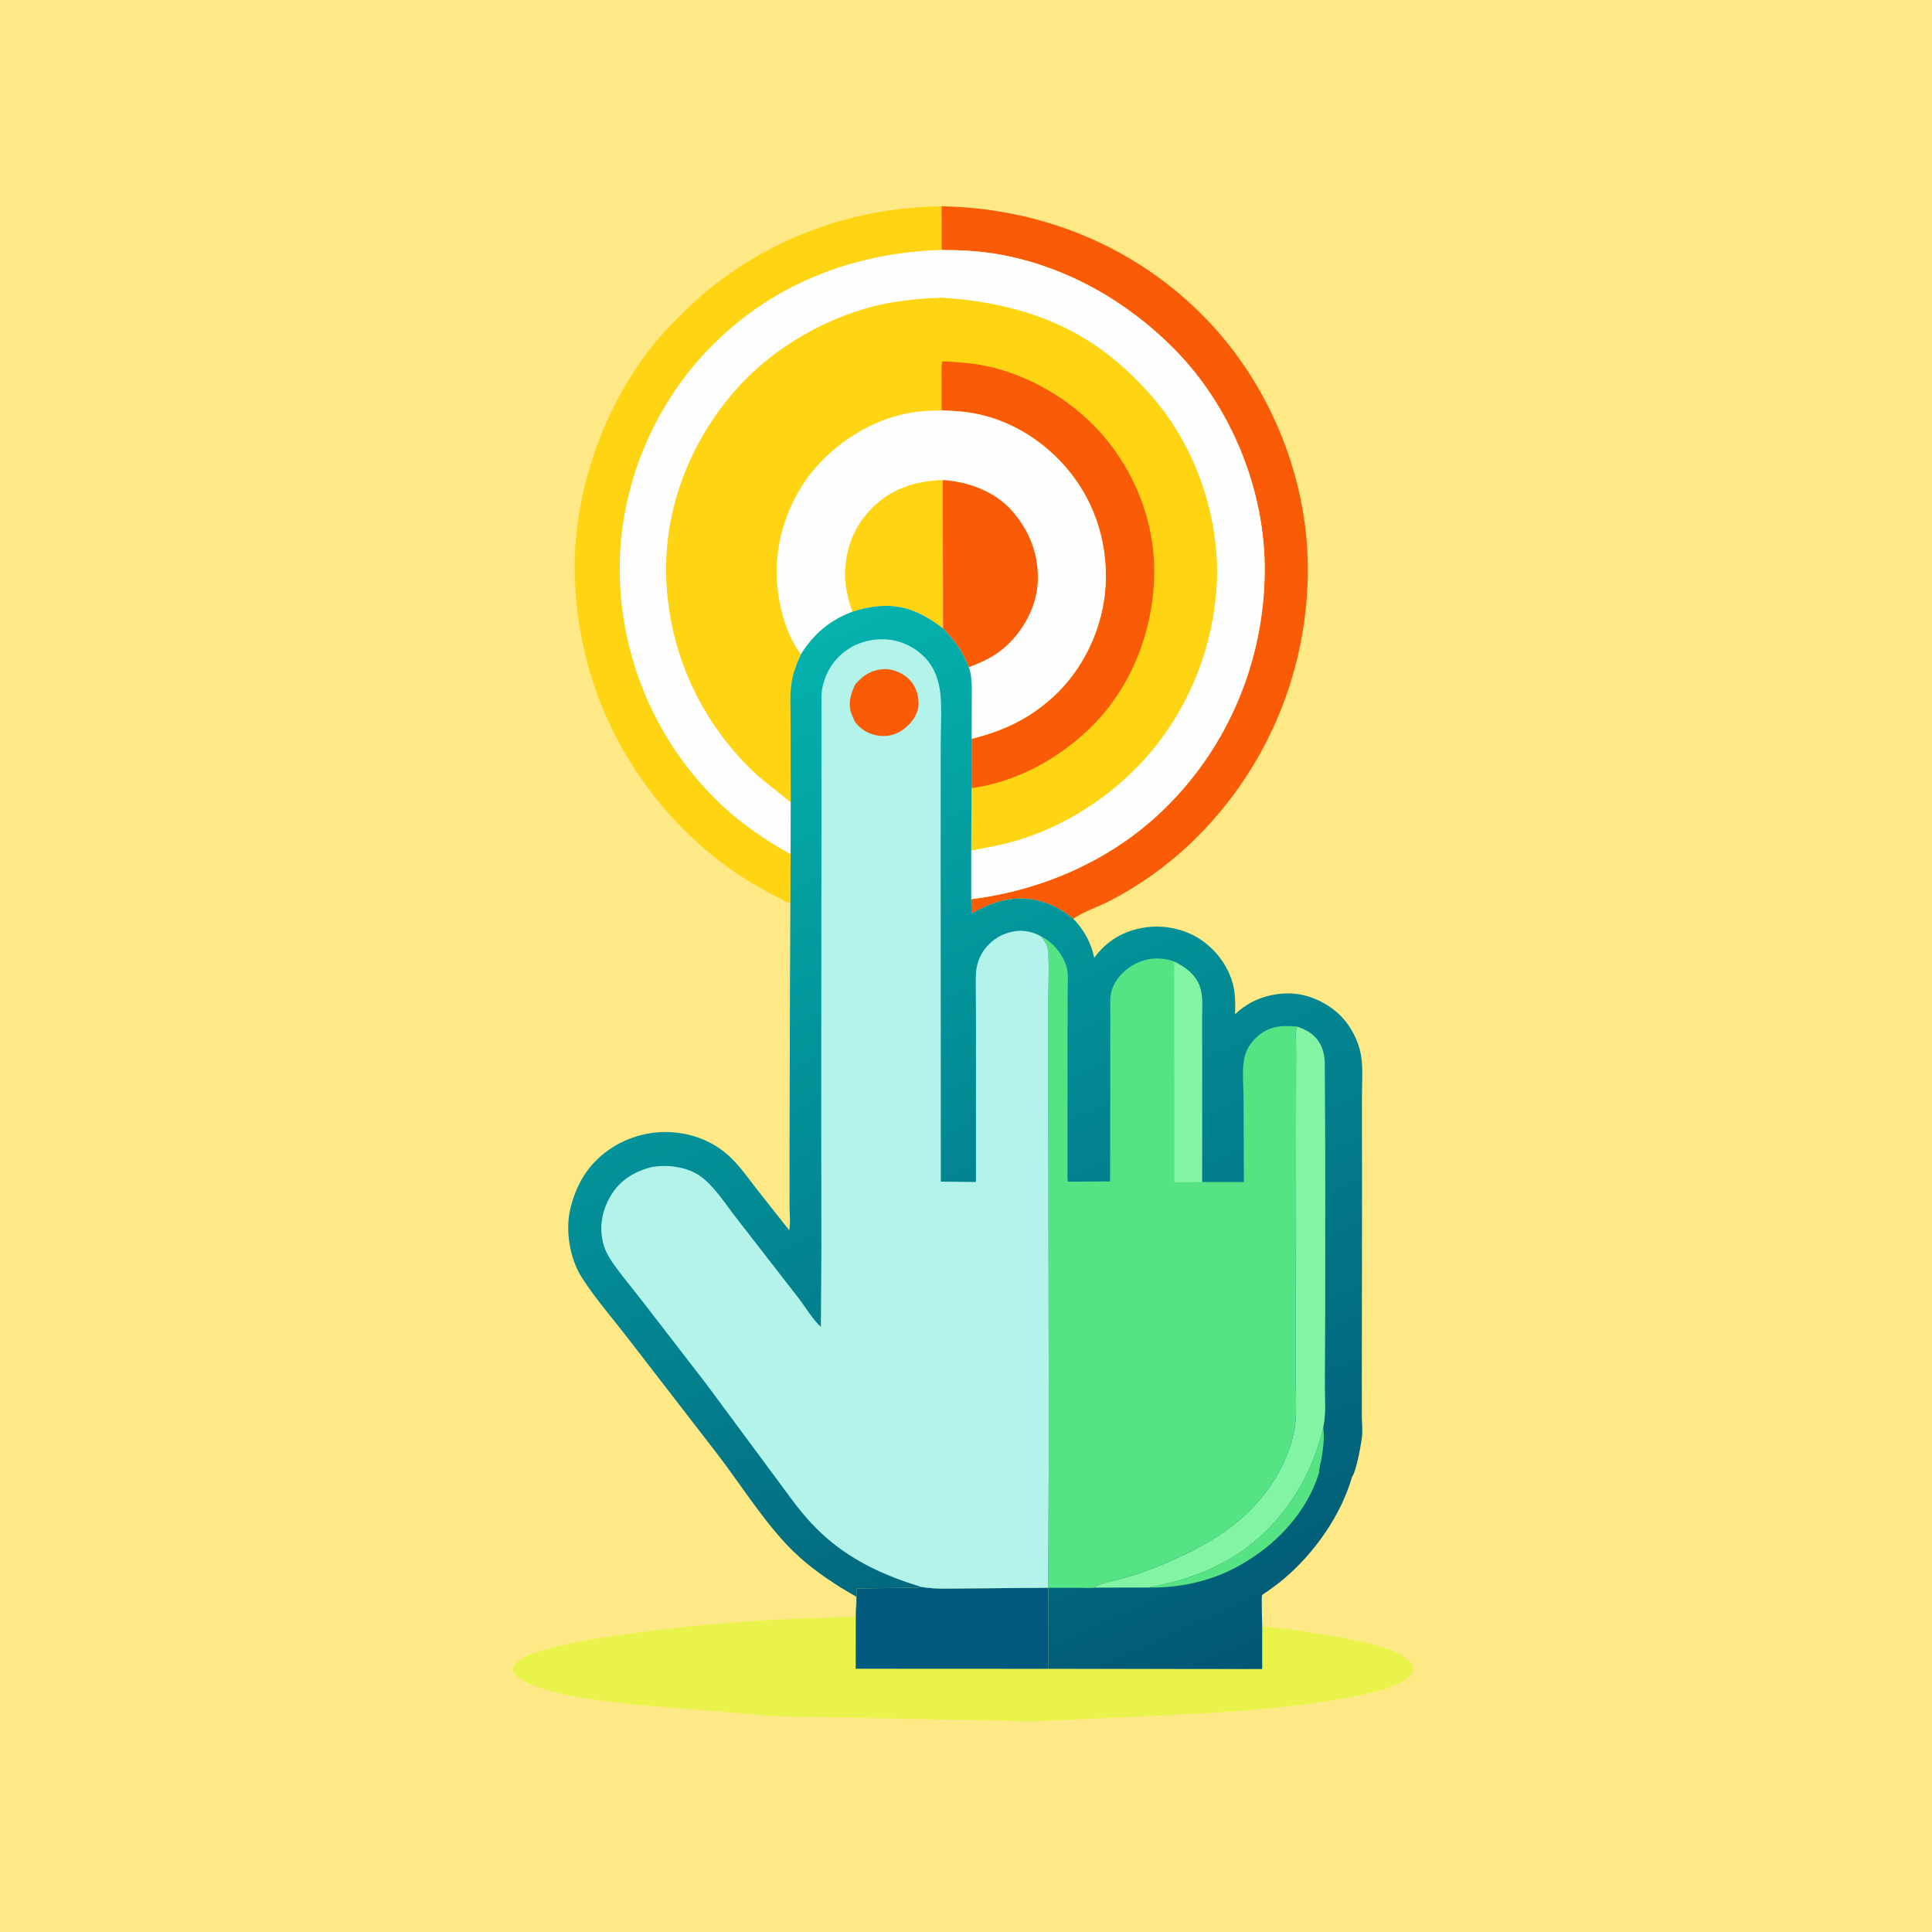 <svg version="1.1" xmlns="http://www.w3.org/2000/svg" style="display: block;" viewBox="0 0 2048 2048" width="1024" height="1024">
<defs>
	<linearGradient id="Gradient1" gradientUnits="userSpaceOnUse" x1="1283.04" y1="1792.53" x2="786.665" y2="700.421">
		<stop class="stop0" offset="0" stop-opacity="1" stop-color="rgb(2,87,116)"/>
		<stop class="stop1" offset="1" stop-opacity="1" stop-color="rgb(4,178,173)"/>
	</linearGradient>
</defs>
<path transform="translate(0,0)" fill="rgb(254,233,134)" d="M -0 -0 L 2048 0 L 2048 2048 L -0 2048 L -0 -0 z"/>
<path transform="translate(0,0)" fill="rgb(254,212,19)" d="M 837.823 957.142 C 832.666 956.303 826.144 951.989 821.417 949.586 C 788.093 932.649 757.797 911.337 730.857 885.39 C 654.6 811.941 611.303 713.333 609.249 607.5 C 607.438 514.147 646.367 411.286 711.374 344.21 C 725.643 329.486 740.3 315.255 756.499 302.644 C 826.71 247.987 909.445 219.95 998.051 218.69 L 998.16 264.999 C 902.833 267.884 815.203 302.368 748.934 372.456 C 688.402 436.478 654.295 524.724 657.103 613.028 C 660.02 704.795 698.857 791.617 766.034 854.288 C 788.003 874.784 811.99 890.809 838.067 905.485 L 837.823 957.142 z"/>
<path transform="translate(0,0)" fill="rgb(250,91,7)" d="M 998.051 218.69 C 1103.55 220.406 1204.07 261.189 1277.9 337.363 C 1347.63 409.305 1388.16 510.154 1386.32 610.318 C 1384.34 717.938 1340.2 819.312 1262.3 893.798 C 1237.34 917.672 1207.25 939.097 1176.5 954.957 C 1164.14 961.33 1148.99 966.07 1137.74 973.887 C 1127.41 965.314 1115.59 958.624 1102.58 955.117 C 1076.63 948.121 1052.28 955.361 1029.85 968.469 L 1029.53 953.148 C 1105.79 943.552 1179.01 911.419 1234.34 857.384 C 1302.18 791.137 1339.85 700.582 1340.64 606 C 1341.36 519.825 1305.18 431.049 1244.58 369.833 C 1194.27 319.02 1129.9 282.374 1059.13 269.696 C 1039.01 266.093 1018.55 265.086 998.16 264.999 L 998.051 218.69 z"/>
<path transform="translate(0,0)" fill="rgb(234,243,75)" d="M 976.179 1682.12 C 991.701 1684.92 1009.02 1683.77 1024.81 1683.78 L 1111.06 1683.1 L 1111.07 1769.03 L 1337.97 1769.27 L 1337.97 1724.1 C 1355.54 1725.36 1372.95 1728.1 1390.36 1730.72 C 1413.1 1734.15 1435.52 1737.79 1457.72 1743.91 C 1470.95 1747.55 1490.74 1753.66 1497.74 1766.05 C 1497.93 1769.97 1498.11 1771.52 1495.92 1775 C 1493.27 1779.19 1488.58 1781.76 1484.26 1783.92 C 1468.35 1791.87 1449.75 1795.44 1432.36 1798.76 C 1361.3 1812.29 1288.65 1815.59 1216.58 1819.3 L 1093.14 1824.7 L 822.213 1819.27 L 669.984 1806.77 C 638.24 1802.8 576.443 1797.14 550.148 1778.52 C 548.063 1777.05 544.28 1774.03 544.015 1771.39 C 543.712 1768.39 544.688 1765.87 546.684 1763.68 C 557.339 1752 583.321 1747.15 598.422 1743.68 C 631.545 1736.07 664.816 1731.88 698.5 1727.76 C 767.728 1719.28 837.435 1715.19 907.166 1713.87 L 907.391 1703.79 L 907.898 1703.45 L 907.859 1683.82 L 960.601 1683.18 C 966.091 1682.93 970.874 1683.99 976.179 1682.12 z"/>
<path transform="translate(0,0)" fill="rgb(1,90,125)" d="M 976.179 1682.12 C 991.701 1684.92 1009.02 1683.77 1024.81 1683.78 L 1111.06 1683.1 L 1111.07 1769.03 L 907.105 1768.93 L 907.166 1713.87 L 907.391 1703.79 L 907.898 1703.45 L 907.859 1683.82 L 960.601 1683.18 C 966.091 1682.93 970.874 1683.99 976.179 1682.12 z"/>
<path transform="translate(0,0)" fill="rgb(254,254,254)" d="M 998.16 264.999 C 1018.55 265.086 1039.01 266.093 1059.13 269.696 C 1129.9 282.374 1194.27 319.02 1244.58 369.833 C 1305.18 431.049 1341.36 519.825 1340.64 606 C 1339.85 700.582 1302.18 791.137 1234.34 857.384 C 1179.01 911.419 1105.79 943.552 1029.53 953.148 L 1029.51 901.538 C 1045.6 898.431 1061.76 895.633 1077.5 890.992 C 1118.3 878.963 1156.52 856.998 1188.49 829.061 C 1248.54 776.575 1284.53 701.335 1289.56 621.886 C 1294.1 550.091 1267.49 472.757 1219.8 418.862 C 1199.69 396.133 1177.82 376.283 1151.94 360.238 C 1105.53 331.467 1052.09 318.908 998.146 315.676 C 974.18 316.494 950.074 318.818 926.753 324.617 C 874.632 337.577 821.97 368.099 785.343 407.402 C 733.961 462.538 703.567 536.81 706.295 612.637 C 709.208 693.605 744.051 767.682 803.463 822.536 L 838.198 850.401 L 838.067 905.485 C 811.99 890.809 788.003 874.784 766.034 854.288 C 698.857 791.617 660.02 704.795 657.103 613.028 C 654.295 524.724 688.402 436.478 748.934 372.456 C 815.203 302.368 902.833 267.884 998.16 264.999 z"/>
<path transform="translate(0,0)" fill="rgb(254,212,19)" d="M 838.198 850.401 L 803.463 822.536 C 744.051 767.682 709.208 693.605 706.295 612.637 C 703.567 536.81 733.961 462.538 785.343 407.402 C 821.97 368.099 874.632 337.577 926.753 324.617 C 950.074 318.818 974.18 316.494 998.146 315.676 C 1052.09 318.908 1105.53 331.467 1151.94 360.238 C 1177.82 376.283 1199.69 396.133 1219.8 418.862 C 1267.49 472.757 1294.1 550.091 1289.56 621.886 C 1284.53 701.335 1248.54 776.575 1188.49 829.061 C 1156.52 856.998 1118.3 878.963 1077.5 890.992 C 1061.76 895.633 1045.6 898.431 1029.51 901.538 L 1029.9 835.508 L 1029.93 783.236 L 1030.06 741.486 C 1030.02 730.162 1030.83 718.172 1027.05 707.326 C 1020.57 690.413 1011.97 679.171 999.645 666.148 C 992.489 660.58 985.126 655.719 977.068 651.565 C 952.732 639.02 928.923 640.318 903.434 648.508 C 879.687 657.469 862.375 672.158 848.977 693.656 C 844.383 704.022 840.386 713.635 838.911 725 L 838.65 726.904 C 837.23 737.685 837.974 749.137 838.036 760.009 L 838.198 850.401 z"/>
<path transform="translate(0,0)" fill="rgb(250,91,7)" d="M 998.712 383.083 C 1013.66 383.694 1029.46 384.676 1044.15 387.68 C 1088.93 396.845 1133.23 422.407 1164.18 455.965 C 1203.82 498.94 1225.94 556.709 1223.36 615.233 C 1220.72 675.281 1196.03 734.656 1151.37 775.731 C 1117.55 806.837 1075.79 829.056 1029.9 835.508 L 1029.93 783.236 C 1063.26 774.777 1089.78 762.682 1115.58 739.47 C 1148.88 709.519 1169.82 664.439 1172 619.746 C 1174.31 572.273 1158.83 527.019 1126.75 491.824 C 1102.83 465.578 1071.17 446.253 1036.29 438.9 C 1023.87 436.282 1010.8 435.489 998.142 434.958 L 998.115 402.282 C 998.123 395.962 997.705 389.322 998.712 383.083 z"/>
<path transform="translate(0,0)" fill="rgb(254,254,254)" d="M 998.142 434.958 C 1010.8 435.489 1023.87 436.282 1036.29 438.9 C 1071.17 446.253 1102.83 465.578 1126.75 491.824 C 1158.83 527.019 1174.31 572.273 1172 619.746 C 1169.82 664.439 1148.88 709.519 1115.58 739.47 C 1089.78 762.682 1063.26 774.777 1029.93 783.236 L 1030.06 741.486 C 1030.02 730.162 1030.83 718.172 1027.05 707.326 C 1020.57 690.413 1011.97 679.171 999.645 666.148 C 992.489 660.58 985.126 655.719 977.068 651.565 C 952.732 639.02 928.923 640.318 903.434 648.508 C 879.687 657.469 862.375 672.158 848.977 693.656 C 831.943 670.886 824.012 637.614 823.283 609.627 C 822.152 566.23 839.904 520.979 869.866 489.827 C 893.15 465.619 924.537 446.358 957.51 439.02 C 970.932 436.033 984.44 435.226 998.142 434.958 z"/>
<path transform="translate(0,0)" fill="rgb(254,212,19)" d="M 903.434 648.508 C 899.79 637.761 896.498 625.348 895.987 613.985 C 894.762 586.731 903.347 560.85 922.146 540.863 C 943.145 518.535 969.384 509.825 999.376 508.841 L 999.645 666.148 C 992.489 660.58 985.126 655.719 977.068 651.565 C 952.732 639.02 928.923 640.318 903.434 648.508 z"/>
<path transform="translate(0,0)" fill="rgb(250,91,7)" d="M 999.376 508.841 C 1026.17 510.586 1054.48 520.78 1072.67 541.419 C 1091.97 563.316 1101.89 589.705 1099.91 619 C 1098.15 645.009 1083.27 671.011 1063.5 687.584 C 1052.36 696.928 1040.43 702.009 1027.05 707.326 C 1020.57 690.413 1011.97 679.171 999.645 666.148 L 999.376 508.841 z"/>
<path transform="translate(0,0)" fill="url(#Gradient1)" d="M 903.434 648.508 C 928.923 640.318 952.732 639.02 977.068 651.565 C 985.126 655.719 992.489 660.58 999.645 666.148 C 1011.97 679.171 1020.57 690.413 1027.05 707.326 C 1030.83 718.172 1030.02 730.162 1030.06 741.486 L 1029.93 783.236 L 1029.9 835.508 L 1029.51 901.538 L 1029.53 953.148 L 1029.85 968.469 C 1052.28 955.361 1076.63 948.121 1102.58 955.117 C 1115.59 958.624 1127.41 965.314 1137.74 973.887 C 1148.74 985.101 1156.85 999.771 1159.94 1015.35 C 1173.17 997.178 1190.92 986.726 1213.21 983.229 C 1234.88 979.829 1258.4 985.18 1276.05 998.308 C 1292.86 1010.81 1305.43 1029.92 1308.48 1050.87 C 1309.62 1058.69 1309.43 1067.39 1309.21 1075.28 C 1323.86 1060.61 1345.07 1052.95 1365.75 1053.03 C 1386.38 1053.11 1407.48 1062.79 1421.76 1077.46 C 1432.26 1088.24 1440.21 1103.7 1442.69 1118.55 C 1445.06 1132.71 1443.65 1149.45 1443.71 1163.82 L 1443.81 1257.01 L 1443.63 1444.1 L 1443.59 1500.35 C 1443.6 1506.72 1444.26 1513.15 1444.07 1519.5 C 1443.86 1526.65 1437.71 1560.27 1433.34 1565.2 C 1421.5 1606.47 1393.36 1646.31 1360.77 1673.8 C 1355.13 1678.56 1349.13 1682.88 1343.14 1687.19 C 1342.13 1687.92 1338.36 1690.1 1337.83 1690.98 C 1337.05 1692.27 1337.95 1720.35 1337.97 1724.1 L 1337.97 1769.27 L 1111.07 1769.03 L 1111.06 1683.1 L 1024.81 1683.78 C 1009.02 1683.77 991.701 1684.92 976.179 1682.12 C 970.874 1683.99 966.091 1682.93 960.601 1683.18 L 907.859 1683.82 L 907.898 1703.45 L 907.391 1703.79 C 907.391 1701.92 908.068 1693.55 907.391 1692.43 C 907.153 1692.04 903.986 1690.46 903.52 1690.19 L 891.033 1682.73 C 870.318 1669.75 850.434 1655.03 833.699 1637.13 C 805.336 1606.79 782.974 1570.29 757.424 1537.49 L 664.575 1417.3 C 648.58 1396.55 630.442 1375.83 616.446 1353.71 C 603.968 1333.99 599.145 1304.52 604.431 1281.97 C 609.883 1258.71 620.662 1238.56 639.493 1223.29 C 660.921 1205.92 688.73 1197.65 716.174 1200.55 C 738.589 1202.93 758.98 1211.81 775.172 1227.67 C 785.01 1237.31 793.312 1249.02 801.712 1259.9 L 836.625 1304.17 C 838.087 1296.33 836.943 1286.33 836.944 1278.19 L 836.968 1216.49 L 837.336 1056.39 L 837.823 957.142 L 838.067 905.485 L 838.198 850.401 L 838.036 760.009 C 837.974 749.137 837.23 737.685 838.65 726.904 L 838.911 725 C 840.386 713.635 844.383 704.022 848.977 693.656 C 862.375 672.158 879.687 657.469 903.434 648.508 z"/>
<path transform="translate(0,0)" fill="rgb(85,227,132)" d="M 1402.65 1513.26 C 1404.41 1524.3 1402.33 1537.13 1400.52 1548.13 C 1400.04 1551.04 1398.02 1557.72 1398.52 1560.33 C 1385.19 1604.56 1350.77 1639.8 1310.68 1661.27 C 1282.18 1676.53 1249.71 1683.39 1217.43 1682.85 C 1250.22 1676.59 1280.46 1667.02 1309 1649.14 C 1356.6 1619.32 1390.32 1567.65 1402.65 1513.26 z"/>
<path transform="translate(0,0)" fill="rgb(130,244,164)" d="M 1374.89 1088.18 C 1385.67 1091.81 1394.57 1096.98 1399.88 1107.5 C 1402.91 1113.49 1403.99 1119.52 1404.33 1126.18 L 1404.8 1217.02 L 1404.82 1383.91 L 1404.43 1467.24 C 1404.33 1481.86 1406.02 1499.09 1402.65 1513.26 C 1390.32 1567.65 1356.6 1619.32 1309 1649.14 C 1280.46 1667.02 1250.22 1676.59 1217.43 1682.85 L 1159.93 1682.99 C 1166.34 1677.98 1178.4 1676.31 1186.32 1674.15 C 1197.1 1671.21 1208.07 1667.99 1218.5 1663.97 C 1243.47 1654.34 1269.07 1642.55 1291.56 1628.02 C 1330.32 1602.96 1360.62 1565.37 1371.28 1520 C 1375.02 1504.05 1373.6 1485.63 1373.64 1469.24 L 1373.6 1397.69 L 1373.83 1163.05 L 1373.93 1110.7 C 1373.95 1104.34 1372.83 1095.53 1374.47 1089.6 L 1374.89 1088.18 z"/>
<path transform="translate(0,0)" fill="rgb(85,227,132)" d="M 1103.86 992.713 L 1104.84 993.214 C 1116.27 999.196 1126.09 1011.07 1130.12 1023.31 C 1132.95 1031.9 1131.78 1042.91 1131.77 1051.89 L 1131.65 1098.85 L 1131.63 1213.17 L 1131.65 1239.44 C 1131.65 1243.6 1131.13 1248.59 1132.1 1252.61 L 1176.74 1252.37 L 1176.94 1112 L 1177 1073.91 C 1177.02 1067.2 1176.41 1059.75 1177.7 1053.15 C 1179.33 1044.82 1184.05 1037.25 1190.04 1031.39 C 1199.94 1021.71 1213.37 1015.75 1227.35 1016.05 C 1232.92 1016.17 1239.46 1017.07 1244.61 1019.31 C 1256.48 1025.11 1266.85 1032.62 1271.72 1045.5 C 1275.48 1055.46 1274.11 1068.11 1274.13 1078.67 L 1274.21 1125.28 L 1274.18 1252.97 L 1318.55 1253.02 L 1318.24 1164.15 C 1318.15 1151.43 1316.65 1136.95 1318.57 1124.4 L 1318.8 1123 C 1320.38 1113.19 1325.94 1104.54 1333.5 1098.17 C 1346.54 1087.19 1358.84 1086.96 1374.89 1088.18 L 1374.47 1089.6 C 1372.83 1095.53 1373.95 1104.34 1373.93 1110.7 L 1373.83 1163.05 L 1373.6 1397.69 L 1373.64 1469.24 C 1373.6 1485.63 1375.02 1504.05 1371.28 1520 C 1360.62 1565.37 1330.32 1602.96 1291.56 1628.02 C 1269.07 1642.55 1243.47 1654.34 1218.5 1663.97 C 1208.07 1667.99 1197.1 1671.21 1186.32 1674.15 C 1178.4 1676.31 1166.34 1677.98 1159.93 1682.99 C 1155.27 1683.79 1149.05 1683.11 1144.25 1683.12 L 1111.06 1683.1 L 1111.82 1528.37 L 1111.13 1186.67 L 1110.96 1067.05 C 1110.99 1047.68 1112.48 1026.99 1110.89 1007.76 C 1110.58 1004.08 1109.4 1001.23 1107.41 998.168 L 1103.86 992.713 z"/>
<path transform="translate(0,0)" fill="rgb(130,244,164)" d="M 1244.61 1019.31 C 1256.48 1025.11 1266.85 1032.62 1271.72 1045.5 C 1275.48 1055.46 1274.11 1068.11 1274.13 1078.67 L 1274.21 1125.28 L 1274.18 1252.97 L 1244.95 1253.41 L 1244.61 1019.31 z"/>
<path transform="translate(0,0)" fill="rgb(180,243,234)" d="M 903.88 685.142 C 919.342 677.268 938.028 675.212 954.619 680.752 C 969.008 685.557 982.579 695.983 989.49 709.656 C 993.492 717.574 995.989 726.62 996.848 735.443 C 998.539 752.816 997.196 771.83 997.213 789.38 L 997.111 900.094 L 997.323 1252.59 L 1034.54 1252.97 L 1034.56 1094.96 L 1034.44 1052.11 C 1034.42 1043.43 1033.72 1034.02 1035.34 1025.5 C 1037.16 1015.85 1041.55 1007.69 1048.49 1000.82 C 1055.41 993.976 1063.48 989.636 1073 987.691 L 1074.26 987.421 C 1084.49 985.412 1094.89 987.601 1103.86 992.713 L 1107.41 998.168 C 1109.4 1001.23 1110.58 1004.08 1110.89 1007.76 C 1112.48 1026.99 1110.99 1047.68 1110.96 1067.05 L 1111.13 1186.67 L 1111.82 1528.37 L 1111.06 1683.1 L 1024.81 1683.78 C 1009.02 1683.77 991.701 1684.92 976.179 1682.12 C 939.93 1671.09 905.833 1655.84 876.868 1630.88 C 861.18 1617.36 847.808 1601.4 835.725 1584.65 L 748.811 1467.26 L 680.915 1379.29 C 670.288 1365.55 658.761 1352.02 648.882 1337.75 C 644.858 1331.94 641.496 1325.56 639.626 1318.72 C 634.832 1301.16 638.075 1283.53 647.133 1268 C 656.886 1251.28 671.768 1242.13 690.148 1237.34 C 700.26 1235.41 710.042 1235.49 720.104 1237.62 L 721.866 1237.98 C 730.594 1239.83 739.335 1243.85 746.121 1249.65 C 759.885 1261.4 770.136 1277.84 781.287 1292.06 L 847.329 1377.14 C 854.232 1386.2 861.752 1399.02 870.156 1406.49 L 870.698 1325.8 L 870.543 1183.94 L 870.728 885.577 L 870.729 784.177 L 870.752 749.137 C 870.785 741.566 870.392 733.77 872.333 726.4 C 877.286 707.592 887.098 694.931 903.88 685.142 z"/>
<path transform="translate(0,0)" fill="rgb(250,91,7)" d="M 906.883 725.088 C 915.51 715.546 923.395 710.113 936.747 709.321 C 945.94 708.776 956.318 713.158 962.975 719.357 C 970.256 726.136 973.521 735.648 973.745 745.415 C 973.939 753.907 969.252 762.222 963.453 768.143 C 956.021 775.729 946.805 780.276 936.039 780.212 C 926.444 780.154 916.423 776.194 909.765 769.175 L 906.416 765.391 L 902.572 756.724 C 898.676 745.422 901.724 735.301 906.883 725.088 z"/>
</svg>